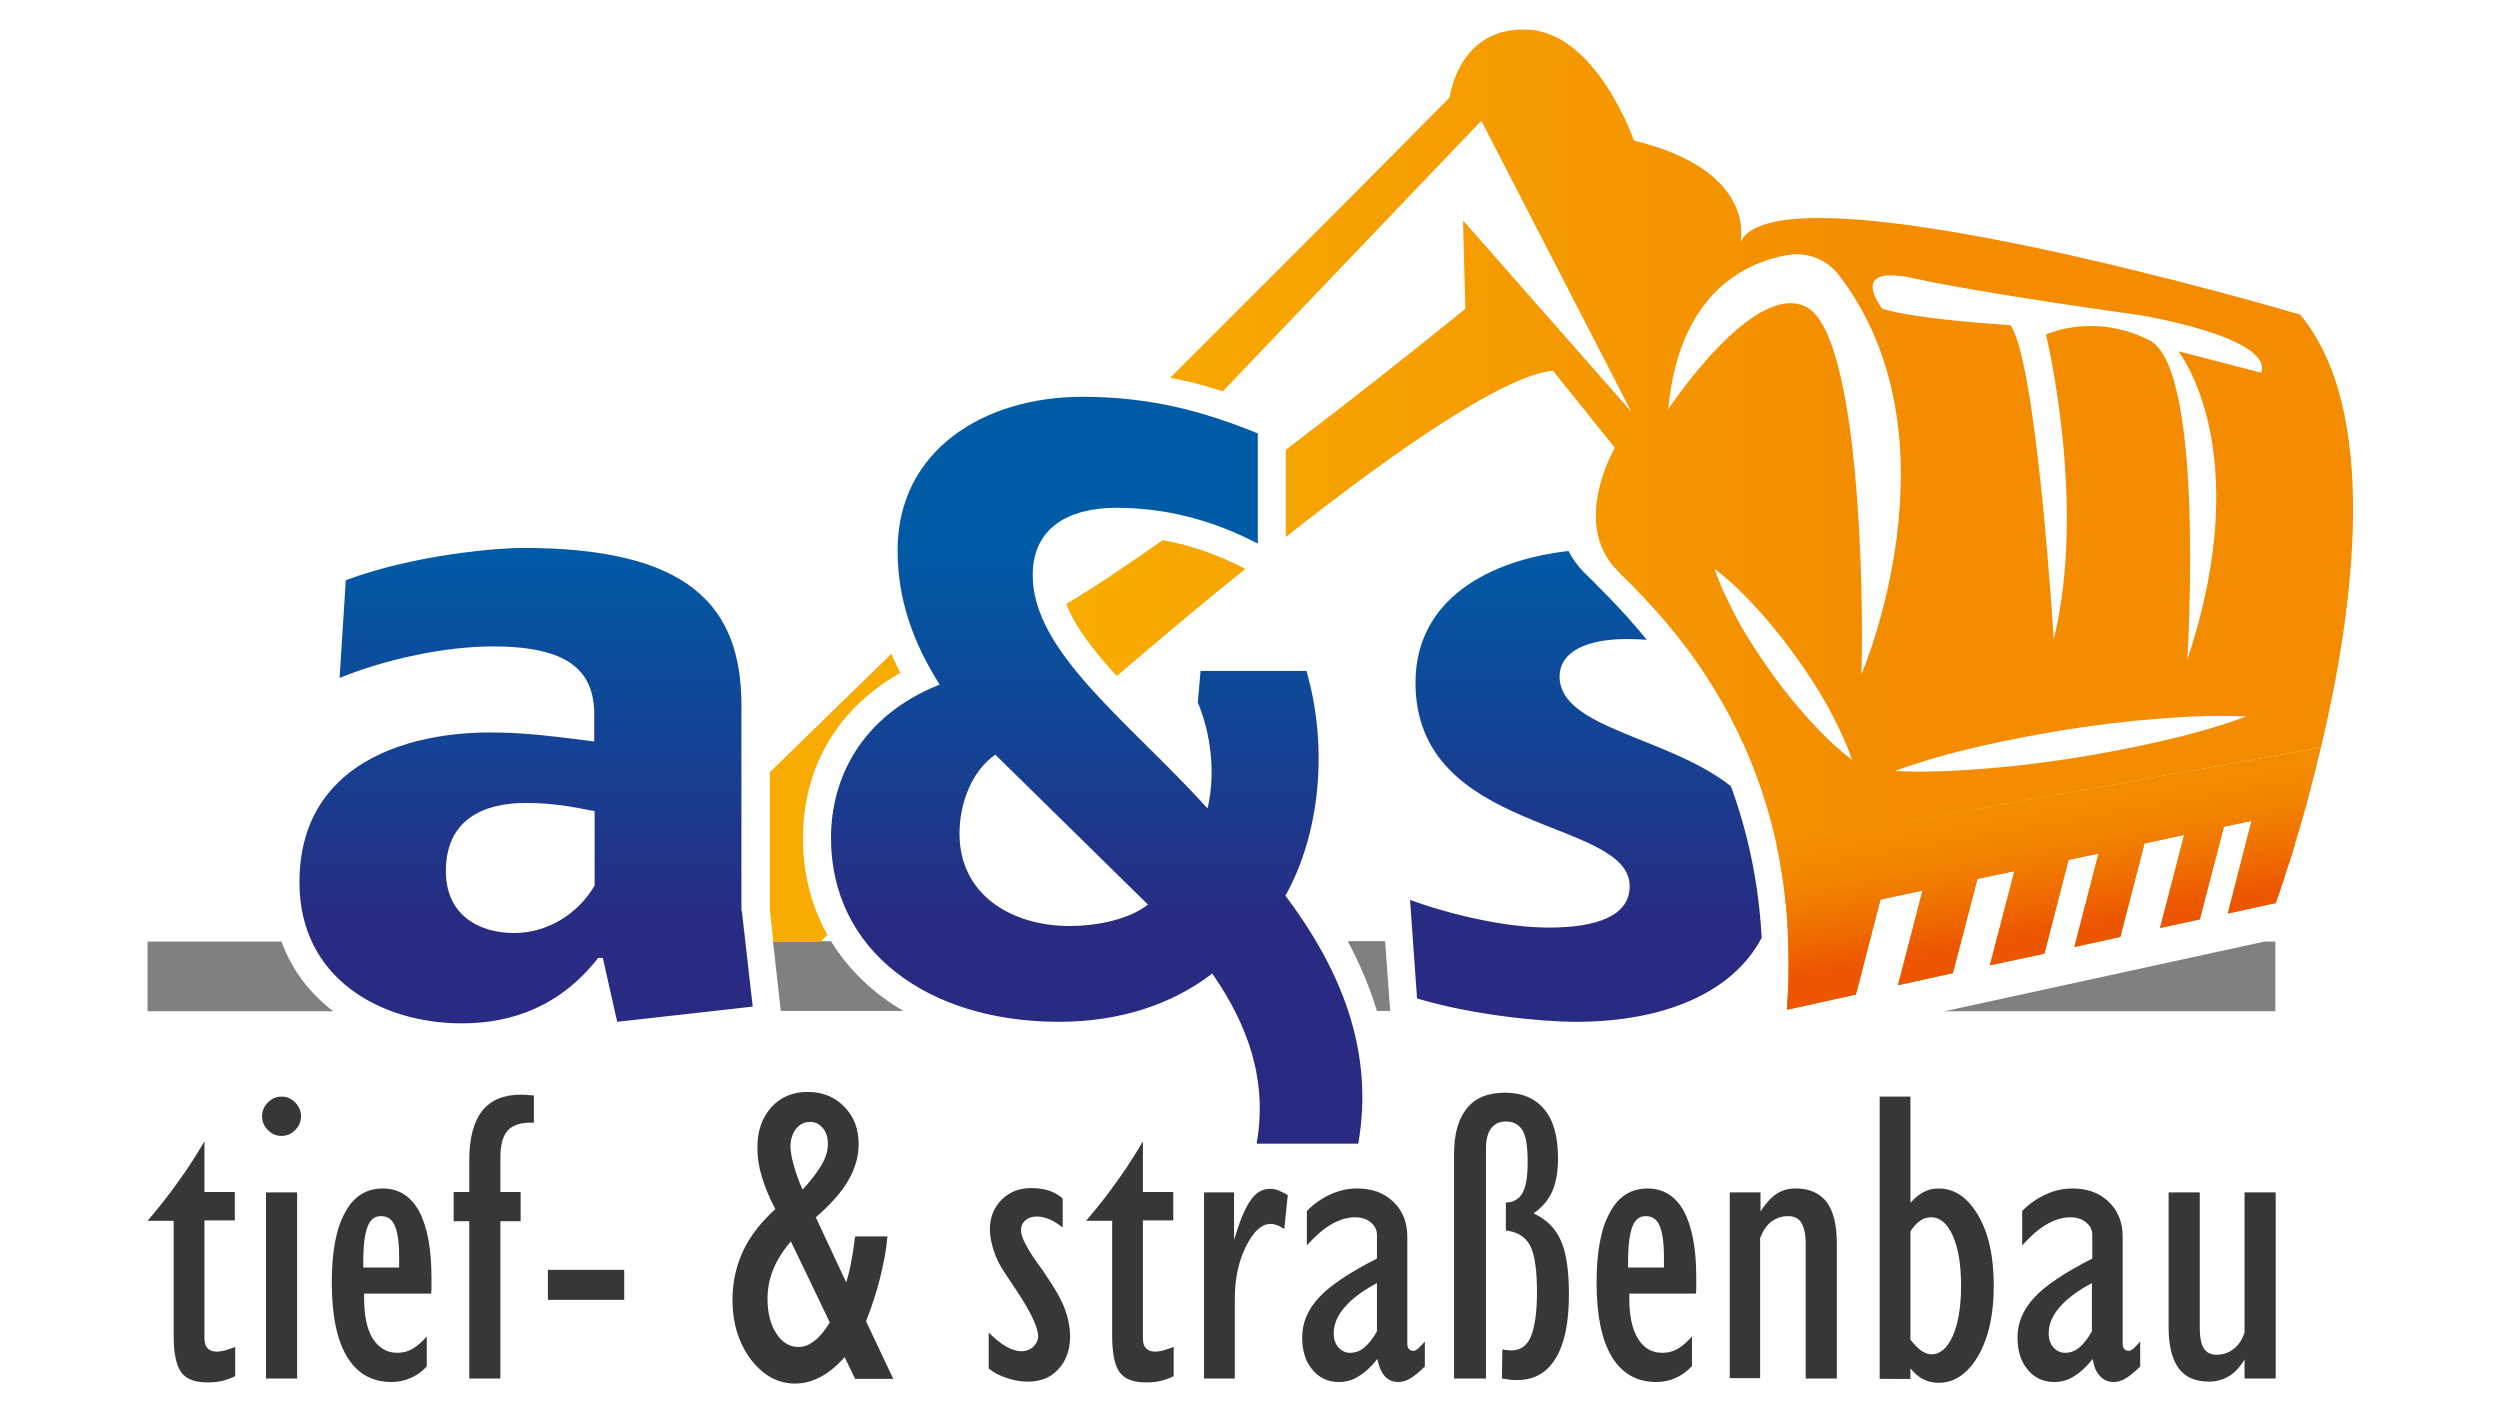 <?xml version="1.0" encoding="utf-8"?>
<!-- Generator: Adobe Illustrator 25.4.1, SVG Export Plug-In . SVG Version: 6.00 Build 0)  -->
<svg version="1.1" id="Ebene_1" xmlns="http://www.w3.org/2000/svg" xmlns:xlink="http://www.w3.org/1999/xlink" x="0px" y="0px"
	 viewBox="0 0 642 362.9" style="enable-background:new 0 0 642 362.9;" xml:space="preserve">
<style type="text/css">
	.st0{fill:none;}
	.st1{fill:#808080;}
	.st2{fill:url(#SVGID_1_);}
	.st3{fill:url(#SVGID_00000098919818768777941230000002418177634210987198_);}
	.st4{fill:url(#SVGID_00000082360019517707048600000017777836572034306466_);}
	.st5{fill:url(#SVGID_00000126311413602175932160000000615246460749560451_);}
	.st6{fill:url(#SVGID_00000007394364411352724550000013758742369638130055_);}
	.st7{fill:url(#SVGID_00000099656740985829283400000005353553286575567019_);}
	.st8{fill:url(#SVGID_00000124122404835382244740000010600794764208962954_);}
	.st9{fill:url(#SVGID_00000181788719257091935320000004961974335777153710_);}
	.st10{fill:url(#SVGID_00000136399696541694714990000000668368138533646265_);}
	.st11{fill:url(#SVGID_00000036225164264805577730000007925686817740293562_);}
	.st12{fill:url(#SVGID_00000003809599028825408830000011421594570673006474_);}
	.st13{fill:url(#SVGID_00000080173409879692346030000017372624823589159607_);}
	.st14{fill:url(#SVGID_00000060745566110219324430000005114875434449706154_);}
	.st15{fill:url(#SVGID_00000016044174641931599440000000645156493904327613_);}
	.st16{fill:url(#SVGID_00000036951690763207143590000005953644696938748585_);}
	.st17{fill:url(#SVGID_00000103958393216501035220000006176435789287251592_);}
	.st18{fill:url(#SVGID_00000047751870126082292220000003014427637881050262_);}
	.st19{fill:url(#SVGID_00000039115389954793103480000009634647801792411065_);}
	.st20{fill:url(#SVGID_00000125601259932849025380000003706169620853771961_);}
	.st21{fill:url(#SVGID_00000061463137441105312060000009771873759368080259_);}
	.st22{fill:url(#SVGID_00000114063915862780983060000010155660955820521888_);}
	.st23{fill:url(#SVGID_00000130612875024741008500000014835018649897044644_);}
	.st24{fill:url(#SVGID_00000140001432287712965850000010691704379078477214_);}
	.st25{fill:url(#SVGID_00000003077542557244202790000007366740733828042386_);}
	.st26{fill:url(#SVGID_00000066473852863145184670000018055471560952506762_);}
	.st27{fill:url(#SVGID_00000176020494470559048520000017742683927970410903_);}
	.st28{fill:url(#SVGID_00000180333261543155859610000016544711920797471371_);}
	.st29{fill:url(#SVGID_00000162324684840777336990000017060974126189860540_);}
	.st30{fill:url(#SVGID_00000142175120029642794430000009855297712554314671_);}
	.st31{fill:url(#SVGID_00000000211770381283279730000001099015830158688400_);}
	.st32{fill:url(#SVGID_00000086651645678785499260000008827885582348595864_);}
	.st33{fill:url(#SVGID_00000149376866850793568270000010024289651612723596_);}
	.st34{fill:url(#SVGID_00000072976705281045074270000005383233561562196927_);}
	.st35{fill:url(#SVGID_00000114772825104722368480000014242947453777897919_);}
	.st36{fill:url(#SVGID_00000013878643070396217620000013282950175710153399_);}
	.st37{fill:url(#SVGID_00000018195708579603145600000001156082143678472382_);}
	.st38{fill:url(#SVGID_00000019640633284611396700000001521706838099332267_);}
	.st39{fill:#373836;}
</style>
<g>
	<path class="st0" d="M246.5,214.1c0,15.7,13.4,23.7,28.3,23.7c6.7,0,15-1.6,20-5.5l-39.2-38.5C249.7,198,246.5,206.3,246.5,214.1z"
		/>
	<path class="st0" d="M114.5,223.8c0,11.3,8.5,15.9,17.5,15.9c8.5,0,16.4-4.8,20.7-12.2v-19.1c-6.9-1.4-11.7-2.1-17.7-2.1
		C123.7,206.3,114.5,210.9,114.5,223.8z"/>
	<path class="st1" d="M85.6,259.7H37.9v-17.9h34.4C75,249.3,79.7,255.2,85.6,259.7z M499.3,259.7h85v-17.9h-2.8L499.3,259.7z
		 M346.1,241.7c3.2,6,5.7,12,7.5,17.9h3.4l-1.3-17.9H346.1z M213.4,241.7h-2.8h-12.1l2,17.9h31.5C224.2,255.1,217.9,249,213.4,241.7
		z"/>
	<linearGradient id="SVGID_1_" gradientUnits="userSpaceOnUse" x1="264.687" y1="293.712" x2="264.687" y2="101.928">
		<stop  offset="0.29" style="stop-color:#282B81"/>
		<stop  offset="0.8" style="stop-color:#005BA7"/>
	</linearGradient>
	<path class="st2" d="M444.5,201.9c4.1,11.2,7.1,24.1,7.9,38.9c-7.3,14-24.9,21.6-47.7,21.6c-9,0-26.9-1.8-40.8-6l-1.8-25.3
		c10.8,3.9,24.6,7.1,35.7,7.1c12.2,0,20.7-3,20.7-10.6c0-17.7-55-13.1-55-52.3c0-21.4,18.9-31.5,39.3-33.8c0.9,1.8,2.1,3.5,3.7,5.2
		c3.7,3.7,9.8,9.5,16.4,17.6c-1.7-0.1-3.4-0.2-5.1-0.2c-9.9,0-17.3,3-17.3,9.7C400.6,187.1,428.3,189.1,444.5,201.9z M190.5,233.9
		l2.8,24.6l-34.8,3.9l-3.7-16.4h-1.2c-9.7,12.4-22.1,16.8-35,16.8c-20.5,0-41.7-11.3-41.7-36.2c0-30.9,28.3-38.5,48.8-38.5
		c7.4,0,12.9,0.5,26.9,2.3v-6.9c0-11.3-6.7-17.5-26-17.5c-12.2,0-27.4,3.2-39.4,8.1l1.6-25.1c18-6.7,39.4-8.3,45.4-8.3
		c42.6,0,56.2,14.7,56.2,40.5V233.9z M152.7,208.3c-6.9-1.4-11.7-2.1-17.7-2.1c-11.3,0-20.5,4.6-20.5,17.5
		c0,11.3,8.5,15.9,17.5,15.9c8.5,0,16.4-4.8,20.7-12.2V208.3z M330.1,230c14.1,18.8,22.9,39.7,18.7,63.7h-26.1
		c2.9-16.4-2.3-30.6-11.4-43.7c-10.1,7.8-23.5,12.4-39.4,12.4c-33.6,0-58.5-18.2-58.5-47.2c0-15.2,7.6-31.3,27.9-39.4
		c-6.7-10.6-10.8-21.6-10.8-34.5c0-25.6,22.1-39.4,47.4-39.4c17.5,0,31.1,3.7,45.1,9.4v28.3c-10.1-5.3-22.3-9.2-36.2-9.2
		c-12.4,0-21.6,5.1-21.6,17.3c0,19.8,24.6,37.5,44.9,59.9c2.1-8.8,0.9-19.1-2.5-27.2l0.7-8.1h27.2
		C341.1,191.7,339.1,213.9,330.1,230z M294.8,232.3l-39.2-38.5c-6,4.1-9.2,12.4-9.2,20.3c0,15.7,13.4,23.7,28.3,23.7
		C281.5,237.8,289.8,236.2,294.8,232.3z"/>
	
		<linearGradient id="SVGID_00000029021945324045334490000008524641620223685050_" gradientUnits="userSpaceOnUse" x1="459.569" y1="259.476" x2="451.497" y2="217.951">
		<stop  offset="0.2" style="stop-color:#EC5600"/>
		<stop  offset="0.411" style="stop-color:#EF6B00"/>
		<stop  offset="0.714" style="stop-color:#F28300"/>
		<stop  offset="0.9" style="stop-color:#F38C00"/>
	</linearGradient>
	<path style="fill:url(#SVGID_00000029021945324045334490000008524641620223685050_);" d="M458.9,259.6c0.1-1.9,0.2-3.8,0.3-5.7
		C459.1,255.8,459,257.7,458.9,259.6z"/>
	
		<linearGradient id="SVGID_00000088813439367752337300000009579825375600618943_" gradientUnits="userSpaceOnUse" x1="462.823" y1="258.843" x2="454.751" y2="217.318">
		<stop  offset="0.2" style="stop-color:#EC5600"/>
		<stop  offset="0.411" style="stop-color:#EF6B00"/>
		<stop  offset="0.714" style="stop-color:#F28300"/>
		<stop  offset="0.9" style="stop-color:#F38C00"/>
	</linearGradient>
	<path style="fill:url(#SVGID_00000088813439367752337300000009579825375600618943_);" d="M459.2,242.2c-0.1-1.6-0.1-3.3-0.2-4.8
		C459.1,238.9,459.2,240.6,459.2,242.2z"/>
	
		<linearGradient id="SVGID_00000114796594771806106690000003399541403112346271_" gradientUnits="userSpaceOnUse" x1="593.273" y1="233.486" x2="585.202" y2="191.961">
		<stop  offset="0.2" style="stop-color:#EC5600"/>
		<stop  offset="0.411" style="stop-color:#EF6B00"/>
		<stop  offset="0.714" style="stop-color:#F28300"/>
		<stop  offset="0.9" style="stop-color:#F38C00"/>
	</linearGradient>
	<path style="fill:url(#SVGID_00000114796594771806106690000003399541403112346271_);" d="M589.9,214.6c-0.1,0.5-0.3,0.9-0.4,1.4
		C589.7,215.5,589.8,215.1,589.9,214.6z"/>
	
		<linearGradient id="SVGID_00000135658813307001628990000010671221650754342810_" gradientUnits="userSpaceOnUse" x1="464.175" y1="258.58" x2="456.104" y2="217.055">
		<stop  offset="0.2" style="stop-color:#EC5600"/>
		<stop  offset="0.411" style="stop-color:#EF6B00"/>
		<stop  offset="0.714" style="stop-color:#F28300"/>
		<stop  offset="0.9" style="stop-color:#F38C00"/>
	</linearGradient>
	<path style="fill:url(#SVGID_00000135658813307001628990000010671221650754342810_);" d="M457.8,226.4c-0.2-1.4-0.4-2.9-0.7-4.3
		C457.4,223.5,457.6,224.9,457.8,226.4z"/>
	
		<linearGradient id="SVGID_00000150066515246429369320000007651716010151771037_" gradientUnits="userSpaceOnUse" x1="584.862" y1="235.121" x2="576.79" y2="193.596">
		<stop  offset="0.2" style="stop-color:#EC5600"/>
		<stop  offset="0.411" style="stop-color:#EF6B00"/>
		<stop  offset="0.714" style="stop-color:#F28300"/>
		<stop  offset="0.9" style="stop-color:#F38C00"/>
	</linearGradient>
	<path style="fill:url(#SVGID_00000150066515246429369320000007651716010151771037_);" d="M584.3,232.2
		C584.3,232.2,584.3,232.2,584.3,232.2C584.3,232.2,584.3,232.2,584.3,232.2z"/>
	
		<linearGradient id="SVGID_00000168826089235974059570000012594099176475362976_" gradientUnits="userSpaceOnUse" x1="464.254" y1="258.565" x2="456.183" y2="217.04">
		<stop  offset="0.2" style="stop-color:#EC5600"/>
		<stop  offset="0.411" style="stop-color:#EF6B00"/>
		<stop  offset="0.714" style="stop-color:#F28300"/>
		<stop  offset="0.9" style="stop-color:#F38C00"/>
	</linearGradient>
	<path style="fill:url(#SVGID_00000168826089235974059570000012594099176475362976_);" d="M457,221.5c-0.3-1.4-0.5-2.8-0.8-4.1
		C456.5,218.7,456.8,220.1,457,221.5z"/>
	
		<linearGradient id="SVGID_00000030476468407517056920000011840242091024926110_" gradientUnits="userSpaceOnUse" x1="589.777" y1="234.166" x2="581.705" y2="192.641">
		<stop  offset="0.2" style="stop-color:#EC5600"/>
		<stop  offset="0.411" style="stop-color:#EF6B00"/>
		<stop  offset="0.714" style="stop-color:#F28300"/>
		<stop  offset="0.9" style="stop-color:#F38C00"/>
	</linearGradient>
	<path style="fill:url(#SVGID_00000030476468407517056920000011840242091024926110_);" d="M587.7,221.9c-0.1,0.4-0.3,0.8-0.4,1.2
		C587.5,222.8,587.6,222.4,587.7,221.9z"/>
	
		<linearGradient id="SVGID_00000108297928141626928090000018107201005257990311_" gradientUnits="userSpaceOnUse" x1="463.473" y1="258.717" x2="455.401" y2="217.192">
		<stop  offset="0.2" style="stop-color:#EC5600"/>
		<stop  offset="0.411" style="stop-color:#EF6B00"/>
		<stop  offset="0.714" style="stop-color:#F28300"/>
		<stop  offset="0.9" style="stop-color:#F38C00"/>
	</linearGradient>
	<path style="fill:url(#SVGID_00000108297928141626928090000018107201005257990311_);" d="M459,236.8c-0.1-1.6-0.2-3.1-0.4-4.6
		C458.7,233.6,458.8,235.2,459,236.8z"/>
	
		<linearGradient id="SVGID_00000048494174734458307260000016051716897760559009_" gradientUnits="userSpaceOnUse" x1="592.324" y1="233.671" x2="584.253" y2="192.146">
		<stop  offset="0.2" style="stop-color:#EC5600"/>
		<stop  offset="0.411" style="stop-color:#EF6B00"/>
		<stop  offset="0.714" style="stop-color:#F28300"/>
		<stop  offset="0.9" style="stop-color:#F38C00"/>
	</linearGradient>
	<path style="fill:url(#SVGID_00000048494174734458307260000016051716897760559009_);" d="M589.4,216.4c-0.2,0.6-0.4,1.2-0.5,1.7
		C589.1,217.6,589.2,217,589.4,216.4z"/>
	
		<linearGradient id="SVGID_00000092458800998260285000000009335174387266843576_" gradientUnits="userSpaceOnUse" x1="590.578" y1="234.01" x2="582.506" y2="192.485">
		<stop  offset="0.2" style="stop-color:#EC5600"/>
		<stop  offset="0.411" style="stop-color:#EF6B00"/>
		<stop  offset="0.714" style="stop-color:#F28300"/>
		<stop  offset="0.9" style="stop-color:#F38C00"/>
	</linearGradient>
	<path style="fill:url(#SVGID_00000092458800998260285000000009335174387266843576_);" d="M588.2,220.4c-0.1,0.4-0.2,0.7-0.3,1.1
		C588,221.1,588.1,220.7,588.2,220.4z"/>
	
		<linearGradient id="SVGID_00000067202198680575826890000002029770550414724226_" gradientUnits="userSpaceOnUse" x1="463.92" y1="258.63" x2="455.848" y2="217.105">
		<stop  offset="0.2" style="stop-color:#EC5600"/>
		<stop  offset="0.411" style="stop-color:#EF6B00"/>
		<stop  offset="0.714" style="stop-color:#F28300"/>
		<stop  offset="0.9" style="stop-color:#F38C00"/>
	</linearGradient>
	<path style="fill:url(#SVGID_00000067202198680575826890000002029770550414724226_);" d="M458.5,231.5c-0.2-1.5-0.3-3-0.5-4.4
		C458.1,228.5,458.3,230,458.5,231.5z"/>
	
		<linearGradient id="SVGID_00000125582263876619406030000014876981946624256442_" gradientUnits="userSpaceOnUse" x1="589.031" y1="234.311" x2="580.96" y2="192.786">
		<stop  offset="0.2" style="stop-color:#EC5600"/>
		<stop  offset="0.411" style="stop-color:#EF6B00"/>
		<stop  offset="0.714" style="stop-color:#F28300"/>
		<stop  offset="0.9" style="stop-color:#F38C00"/>
	</linearGradient>
	<path style="fill:url(#SVGID_00000125582263876619406030000014876981946624256442_);" d="M587.3,223.4c-0.1,0.5-0.3,0.9-0.4,1.3
		C587,224.3,587.1,223.8,587.3,223.4z"/>
	
		<linearGradient id="SVGID_00000173145003963792259520000006115668928792515489_" gradientUnits="userSpaceOnUse" x1="460.879" y1="259.221" x2="452.808" y2="217.696">
		<stop  offset="0.2" style="stop-color:#EC5600"/>
		<stop  offset="0.411" style="stop-color:#EF6B00"/>
		<stop  offset="0.714" style="stop-color:#F28300"/>
		<stop  offset="0.9" style="stop-color:#F38C00"/>
	</linearGradient>
	<path style="fill:url(#SVGID_00000173145003963792259520000006115668928792515489_);" d="M459.2,253.6c0.1-1.8,0.1-3.6,0.1-5.4
		C459.3,250,459.3,251.8,459.2,253.6z"/>
	
		<linearGradient id="SVGID_00000173882624410536686700000001974344730406363322_" gradientUnits="userSpaceOnUse" x1="461.961" y1="259.011" x2="453.89" y2="217.486">
		<stop  offset="0.2" style="stop-color:#EC5600"/>
		<stop  offset="0.411" style="stop-color:#EF6B00"/>
		<stop  offset="0.714" style="stop-color:#F28300"/>
		<stop  offset="0.9" style="stop-color:#F38C00"/>
	</linearGradient>
	<path style="fill:url(#SVGID_00000173882624410536686700000001974344730406363322_);" d="M459.3,242.7c0.1,1.7,0.1,3.4,0.1,5.1
		C459.3,246.1,459.3,244.4,459.3,242.7z"/>
	
		<linearGradient id="SVGID_00000074422733254563770660000000180787335160271275_" gradientUnits="userSpaceOnUse" x1="584.948" y1="235.105" x2="576.876" y2="193.579">
		<stop  offset="0.2" style="stop-color:#EC5600"/>
		<stop  offset="0.411" style="stop-color:#EF6B00"/>
		<stop  offset="0.714" style="stop-color:#F28300"/>
		<stop  offset="0.9" style="stop-color:#F38C00"/>
	</linearGradient>
	<path style="fill:url(#SVGID_00000074422733254563770660000000180787335160271275_);" d="M584.4,232c0,0.1,0,0.1-0.1,0.2
		C584.3,232.1,584.4,232,584.4,232z"/>
	
		<linearGradient id="SVGID_00000049191854319730847470000016984879321649369250_" gradientUnits="userSpaceOnUse" x1="599.535" y1="232.269" x2="591.463" y2="190.744">
		<stop  offset="0.2" style="stop-color:#EC5600"/>
		<stop  offset="0.411" style="stop-color:#EF6B00"/>
		<stop  offset="0.714" style="stop-color:#F28300"/>
		<stop  offset="0.9" style="stop-color:#F38C00"/>
	</linearGradient>
	<path style="fill:url(#SVGID_00000049191854319730847470000016984879321649369250_);" d="M593.9,200.4c-0.2,0.8-0.4,1.5-0.6,2.3
		C593.5,202,593.7,201.2,593.9,200.4z"/>
	
		<linearGradient id="SVGID_00000120526081933015080090000001003002514628315523_" gradientUnits="userSpaceOnUse" x1="586.074" y1="234.886" x2="578.003" y2="193.36">
		<stop  offset="0.2" style="stop-color:#EC5600"/>
		<stop  offset="0.411" style="stop-color:#EF6B00"/>
		<stop  offset="0.714" style="stop-color:#F28300"/>
		<stop  offset="0.9" style="stop-color:#F38C00"/>
	</linearGradient>
	<path style="fill:url(#SVGID_00000120526081933015080090000001003002514628315523_);" d="M585.2,229.6c-0.1,0.2-0.1,0.4-0.2,0.6
		C585.1,230,585.1,229.8,585.2,229.6z"/>
	
		<linearGradient id="SVGID_00000090271853871563483760000013028099730827474066_" gradientUnits="userSpaceOnUse" x1="587.663" y1="234.577" x2="579.592" y2="193.052">
		<stop  offset="0.2" style="stop-color:#EC5600"/>
		<stop  offset="0.411" style="stop-color:#EF6B00"/>
		<stop  offset="0.714" style="stop-color:#F28300"/>
		<stop  offset="0.9" style="stop-color:#F38C00"/>
	</linearGradient>
	<path style="fill:url(#SVGID_00000090271853871563483760000013028099730827474066_);" d="M586.3,226.4c-0.1,0.3-0.2,0.5-0.3,0.8
		C586.1,226.9,586.2,226.7,586.3,226.4z"/>
	
		<linearGradient id="SVGID_00000075844742280708179600000000182414540889754782_" gradientUnits="userSpaceOnUse" x1="585.669" y1="234.964" x2="577.597" y2="193.439">
		<stop  offset="0.2" style="stop-color:#EC5600"/>
		<stop  offset="0.411" style="stop-color:#EF6B00"/>
		<stop  offset="0.714" style="stop-color:#F28300"/>
		<stop  offset="0.9" style="stop-color:#F38C00"/>
	</linearGradient>
	<path style="fill:url(#SVGID_00000075844742280708179600000000182414540889754782_);" d="M584.9,230.4c-0.1,0.2-0.1,0.4-0.2,0.6
		C584.8,230.8,584.9,230.6,584.9,230.4z"/>
	
		<linearGradient id="SVGID_00000048466799505801179780000007328568625223061409_" gradientUnits="userSpaceOnUse" x1="598.381" y1="232.493" x2="590.31" y2="190.968">
		<stop  offset="0.2" style="stop-color:#EC5600"/>
		<stop  offset="0.411" style="stop-color:#EF6B00"/>
		<stop  offset="0.714" style="stop-color:#F28300"/>
		<stop  offset="0.9" style="stop-color:#F38C00"/>
	</linearGradient>
	<path style="fill:url(#SVGID_00000048466799505801179780000007328568625223061409_);" d="M593.1,203.4c-0.1,0.5-0.3,1.1-0.4,1.6
		C592.8,204.5,592.9,203.9,593.1,203.4z"/>
	
		<linearGradient id="SVGID_00000059307623879586492100000005628474446631063187_" gradientUnits="userSpaceOnUse" x1="586.522" y1="234.798" x2="578.45" y2="193.273">
		<stop  offset="0.2" style="stop-color:#EC5600"/>
		<stop  offset="0.411" style="stop-color:#EF6B00"/>
		<stop  offset="0.714" style="stop-color:#F28300"/>
		<stop  offset="0.9" style="stop-color:#F38C00"/>
	</linearGradient>
	<path style="fill:url(#SVGID_00000059307623879586492100000005628474446631063187_);" d="M585.5,228.7c-0.1,0.2-0.2,0.5-0.2,0.7
		C585.4,229.2,585.4,228.9,585.5,228.7z"/>
	
		<linearGradient id="SVGID_00000062184419783170132020000004920644020359463828_" gradientUnits="userSpaceOnUse" x1="587.058" y1="234.694" x2="578.986" y2="193.169">
		<stop  offset="0.2" style="stop-color:#EC5600"/>
		<stop  offset="0.411" style="stop-color:#EF6B00"/>
		<stop  offset="0.714" style="stop-color:#F28300"/>
		<stop  offset="0.9" style="stop-color:#F38C00"/>
	</linearGradient>
	<path style="fill:url(#SVGID_00000062184419783170132020000004920644020359463828_);" d="M585.9,227.5c-0.1,0.3-0.2,0.7-0.3,1
		C585.7,228.2,585.8,227.8,585.9,227.5z"/>
	
		<linearGradient id="SVGID_00000054223648714857464470000015973324909831575196_" gradientUnits="userSpaceOnUse" x1="596.23" y1="232.911" x2="588.158" y2="191.386">
		<stop  offset="0.2" style="stop-color:#EC5600"/>
		<stop  offset="0.411" style="stop-color:#EF6B00"/>
		<stop  offset="0.714" style="stop-color:#F28300"/>
		<stop  offset="0.9" style="stop-color:#F38C00"/>
	</linearGradient>
	<path style="fill:url(#SVGID_00000054223648714857464470000015973324909831575196_);" d="M591.9,207.9c-0.2,0.7-0.4,1.4-0.6,2.1
		C591.5,209.3,591.7,208.6,591.9,207.9z"/>
	
		<linearGradient id="SVGID_00000141422177837160539450000005415727059390662285_" gradientUnits="userSpaceOnUse" x1="600.627" y1="232.057" x2="592.555" y2="190.532">
		<stop  offset="0.2" style="stop-color:#EC5600"/>
		<stop  offset="0.411" style="stop-color:#EF6B00"/>
		<stop  offset="0.714" style="stop-color:#F28300"/>
		<stop  offset="0.9" style="stop-color:#F38C00"/>
	</linearGradient>
	<path style="fill:url(#SVGID_00000141422177837160539450000005415727059390662285_);" d="M594.5,198.1c-0.2,0.7-0.3,1.3-0.5,2
		C594.1,199.4,594.3,198.7,594.5,198.1z"/>
	
		<linearGradient id="SVGID_00000158717108175220527330000010590703108319327890_" gradientUnits="userSpaceOnUse" x1="597.34" y1="232.696" x2="589.269" y2="191.171">
		<stop  offset="0.2" style="stop-color:#EC5600"/>
		<stop  offset="0.411" style="stop-color:#EF6B00"/>
		<stop  offset="0.714" style="stop-color:#F28300"/>
		<stop  offset="0.9" style="stop-color:#F38C00"/>
	</linearGradient>
	<path style="fill:url(#SVGID_00000158717108175220527330000010590703108319327890_);" d="M592.5,205.8c-0.1,0.5-0.3,1-0.4,1.5
		C592.2,206.8,592.3,206.3,592.5,205.8z"/>
	
		<linearGradient id="SVGID_00000129164593065508524330000000882582545928775055_" gradientUnits="userSpaceOnUse" x1="591.41" y1="233.848" x2="583.339" y2="192.323">
		<stop  offset="0.2" style="stop-color:#EC5600"/>
		<stop  offset="0.411" style="stop-color:#EF6B00"/>
		<stop  offset="0.714" style="stop-color:#F28300"/>
		<stop  offset="0.9" style="stop-color:#F38C00"/>
	</linearGradient>
	<path style="fill:url(#SVGID_00000129164593065508524330000000882582545928775055_);" d="M588.8,218.6c-0.1,0.4-0.3,0.8-0.4,1.3
		C588.5,219.4,588.6,219,588.8,218.6z"/>
	
		<linearGradient id="SVGID_00000029757124933967260290000014990192960380224654_" gradientUnits="userSpaceOnUse" x1="585.107" y1="235.073" x2="577.035" y2="193.548">
		<stop  offset="0.2" style="stop-color:#EC5600"/>
		<stop  offset="0.411" style="stop-color:#EF6B00"/>
		<stop  offset="0.714" style="stop-color:#F28300"/>
		<stop  offset="0.9" style="stop-color:#F38C00"/>
	</linearGradient>
	<path style="fill:url(#SVGID_00000029757124933967260290000014990192960380224654_);" d="M584.5,231.6c0,0.1-0.1,0.2-0.1,0.3
		C584.4,231.8,584.5,231.7,584.5,231.6z"/>
	
		<linearGradient id="SVGID_00000001631616217015352450000004357063525337008536_" gradientUnits="userSpaceOnUse" x1="602.869" y1="231.621" x2="594.798" y2="190.096">
		<stop  offset="0.2" style="stop-color:#EC5600"/>
		<stop  offset="0.411" style="stop-color:#EF6B00"/>
		<stop  offset="0.714" style="stop-color:#F28300"/>
		<stop  offset="0.9" style="stop-color:#F38C00"/>
	</linearGradient>
	<path style="fill:url(#SVGID_00000001631616217015352450000004357063525337008536_);" d="M595.8,192.8c-0.2,0.6-0.3,1.3-0.5,1.9
		C595.4,194.1,595.6,193.5,595.8,192.8z"/>
	
		<linearGradient id="SVGID_00000158008317210066083800000010701246906682479282_" gradientUnits="userSpaceOnUse" x1="603.541" y1="231.49" x2="595.47" y2="189.965">
		<stop  offset="0.2" style="stop-color:#EC5600"/>
		<stop  offset="0.411" style="stop-color:#EF6B00"/>
		<stop  offset="0.714" style="stop-color:#F28300"/>
		<stop  offset="0.9" style="stop-color:#F38C00"/>
	</linearGradient>
	<path style="fill:url(#SVGID_00000158008317210066083800000010701246906682479282_);" d="M595.9,192.1L595.9,192.1c0,0,0,0.1,0,0.1
		C595.9,192.2,595.9,192.2,595.9,192.1z"/>
	
		<linearGradient id="SVGID_00000100344378070064020440000011611139341016165544_" gradientUnits="userSpaceOnUse" x1="594.218" y1="233.303" x2="586.147" y2="191.777">
		<stop  offset="0.2" style="stop-color:#EC5600"/>
		<stop  offset="0.411" style="stop-color:#EF6B00"/>
		<stop  offset="0.714" style="stop-color:#F28300"/>
		<stop  offset="0.9" style="stop-color:#F38C00"/>
	</linearGradient>
	<path style="fill:url(#SVGID_00000100344378070064020440000011611139341016165544_);" d="M590.5,212.6c-0.1,0.5-0.3,0.9-0.4,1.4
		C590.3,213.5,590.4,213.1,590.5,212.6z"/>
	
		<linearGradient id="SVGID_00000097502219638444997530000005415870733431114932_" gradientUnits="userSpaceOnUse" x1="585.369" y1="235.023" x2="577.298" y2="193.498">
		<stop  offset="0.2" style="stop-color:#EC5600"/>
		<stop  offset="0.411" style="stop-color:#EF6B00"/>
		<stop  offset="0.714" style="stop-color:#F28300"/>
		<stop  offset="0.9" style="stop-color:#F38C00"/>
	</linearGradient>
	<path style="fill:url(#SVGID_00000097502219638444997530000005415870733431114932_);" d="M584.7,231c-0.1,0.2-0.1,0.4-0.2,0.5
		C584.6,231.4,584.7,231.2,584.7,231z"/>
	
		<linearGradient id="SVGID_00000012469842611957514590000001093081011526503847_" gradientUnits="userSpaceOnUse" x1="588.297" y1="234.453" x2="580.226" y2="192.928">
		<stop  offset="0.2" style="stop-color:#EC5600"/>
		<stop  offset="0.411" style="stop-color:#EF6B00"/>
		<stop  offset="0.714" style="stop-color:#F28300"/>
		<stop  offset="0.9" style="stop-color:#F38C00"/>
	</linearGradient>
	<path style="fill:url(#SVGID_00000012469842611957514590000001093081011526503847_);" d="M586.7,225.1c-0.1,0.3-0.2,0.6-0.3,0.9
		C586.5,225.7,586.6,225.4,586.7,225.1z"/>
	
		<linearGradient id="SVGID_00000142155476172394455970000018405785955754741388_" gradientUnits="userSpaceOnUse" x1="595.232" y1="233.106" x2="587.16" y2="191.58">
		<stop  offset="0.2" style="stop-color:#EC5600"/>
		<stop  offset="0.411" style="stop-color:#EF6B00"/>
		<stop  offset="0.714" style="stop-color:#F28300"/>
		<stop  offset="0.9" style="stop-color:#F38C00"/>
	</linearGradient>
	<path style="fill:url(#SVGID_00000142155476172394455970000018405785955754741388_);" d="M591.2,210.2c-0.2,0.6-0.3,1.2-0.5,1.8
		C590.9,211.4,591,210.8,591.2,210.2z"/>
	
		<linearGradient id="SVGID_00000008839314419480536230000012191776524471017901_" gradientUnits="userSpaceOnUse" x1="601.757" y1="231.837" x2="593.685" y2="190.312">
		<stop  offset="0.2" style="stop-color:#EC5600"/>
		<stop  offset="0.411" style="stop-color:#EF6B00"/>
		<stop  offset="0.714" style="stop-color:#F28300"/>
		<stop  offset="0.9" style="stop-color:#F38C00"/>
	</linearGradient>
	<path style="fill:url(#SVGID_00000008839314419480536230000012191776524471017901_);" d="M595.1,195.6c-0.1,0.6-0.3,1.1-0.4,1.7
		C594.8,196.7,594.9,196.2,595.1,195.6z"/>
	
		<linearGradient id="SVGID_00000049180191821265336490000004607049494131333538_" gradientUnits="userSpaceOnUse" x1="197.663" y1="133.614" x2="604.174" y2="133.614">
		<stop  offset="0.2" style="stop-color:#F8AB00"/>
		<stop  offset="0.71" style="stop-color:#F38C00"/>
	</linearGradient>
	<path style="fill:url(#SVGID_00000049180191821265336490000004607049494131333538_);" d="M594.7,197.3c-0.1,0.3-0.1,0.5-0.2,0.8
		C594.5,197.8,594.6,197.5,594.7,197.3z M459.2,242.2c0,0.2,0,0.4,0,0.5C459.2,242.6,459.2,242.4,459.2,242.2z M584.5,231.5
		c0,0,0,0.1,0,0.1C584.5,231.6,584.5,231.5,584.5,231.5z M584.4,231.9C584.4,231.9,584.4,231.9,584.4,231.9
		C584.4,231.9,584.4,231.9,584.4,231.9z M595.1,195.6c0.1-0.3,0.1-0.6,0.2-0.8C595.2,195.1,595.2,195.3,595.1,195.6z M458.6,232.1
		c0-0.2,0-0.4-0.1-0.6C458.5,231.7,458.5,231.9,458.6,232.1z M584.7,231C584.7,231,584.7,231,584.7,231
		C584.7,231,584.7,231,584.7,231z M593.3,202.7c-0.1,0.2-0.1,0.4-0.2,0.7C593.2,203.2,593.2,202.9,593.3,202.7z M594,200.1
		c0,0.1-0.1,0.2-0.1,0.4C593.9,200.3,593.9,200.2,594,200.1z M459,237.4c0-0.2,0-0.4,0-0.6C459,237,459,237.2,459,237.4z M457.9,227
		c0-0.2-0.1-0.4-0.1-0.7C457.9,226.6,457.9,226.8,457.9,227z M595.8,192.8c0-0.2,0.1-0.4,0.1-0.6
		C595.8,192.5,595.8,192.7,595.8,192.8z M456.2,217c0,0.1,0,0.2,0.1,0.3c-8.4-39.2-31.5-61.3-40.8-70.6
		c-12.3-12.2-0.8-31.7-0.8-31.7l-15.9-19.8c-12.3,1.2-38.7,19.1-68.6,42.7v-22.4c24.9-18.9,46.1-36.2,46.1-36.2l-0.6-22.7l43.2,49.1
		L380.4,31L314,100.5c-4.6-1.5-9.1-2.7-13.5-3.5c40.3-40.1,71.8-72,71.8-72s2.1-18.1,19.9-17.4s27.4,28.5,27.4,28.5
		c32.1,7.8,27.3,26.2,27.3,26.2c9.4-21.4,143.8,18.5,143.8,18.5c20.6,24.9,13.8,75.5,5.3,111.3L456.2,217z M576.8,184
		c-7.7-0.4-15.4,0-23,0.6c-7.6,0.6-15.1,1.5-22.7,2.7c-7.5,1.2-15,2.6-22.4,4.3c-7.4,1.7-14.8,3.7-22.1,6.4c7.7,0.4,15.4,0,23-0.6
		c7.6-0.6,15.1-1.5,22.7-2.7c7.5-1.2,15-2.6,22.4-4.3C562.2,188.7,569.5,186.7,576.8,184z M483.4,79.3c9.1,2.8,32.9,4.2,32.9,4.2
		c6.8,9.9,11.1,80.7,11.1,80.7c8.6-34.9-2-78.3-2-78.3s12.2-5.8,26.6,1.5c14.4,7.4,9.7,82,9.7,82c18-53.9-2.3-79.2-2.3-79.2
		l21.3,5.5c3-9.2-31.3-14.8-31.3-14.8s-40.2-5.5-57.8-9.4C474,67.6,483.4,79.3,483.4,79.3z M428.4,105.1c0,0,22.1-33.5,35.6-26.2
		c13.5,7.4,14.7,73.9,14,94.3c0,0,26.3-60.8-5.8-102.6c-3.1-4-8.2-6-13.2-5.1C448.3,67.4,431.2,75.1,428.4,105.1z M454.9,172.8
		c2.9,4.1,6.1,8,9.5,11.8c3.4,3.7,7,7.4,11.2,10.5c-1.7-5-4-9.5-6.4-14c-2.5-4.4-5.2-8.6-8.2-12.7c-2.9-4.1-6.1-8-9.5-11.8
		c-3.4-3.7-7-7.4-11.2-10.5c1.7,5,4,9.5,6.4,14C449.2,164.5,452,168.7,454.9,172.8z M459.3,248.2c0-0.1,0-0.3,0-0.4
		C459.3,248,459.3,248.1,459.3,248.2z M457,221.5c0,0.2,0.1,0.4,0.1,0.6C457.1,221.9,457.1,221.7,457,221.5z M532.7,243.5l8.1-1.8
		l3.7-0.8L532.7,243.5L532.7,243.5z M584.3,232.2C584.3,232.2,584.3,232.1,584.3,232.2C584.3,232.1,584.3,232.2,584.3,232.2z
		 M584.9,230.4c0-0.1,0.1-0.1,0.1-0.2C585,230.2,585,230.3,584.9,230.4z M590.1,214c-0.1,0.2-0.1,0.4-0.2,0.6
		C590,214.4,590.1,214.2,590.1,214z M587.3,223.4c0-0.1,0-0.2,0.1-0.2C587.3,223.2,587.3,223.3,587.3,223.4z M586.7,225.1
		c0-0.1,0.1-0.2,0.1-0.4C586.8,224.8,586.7,225,586.7,225.1z M589.4,216.4c0-0.1,0.1-0.3,0.1-0.4
		C589.5,216.1,589.4,216.3,589.4,216.4z M588.4,219.8c-0.1,0.2-0.1,0.4-0.2,0.5C588.3,220.2,588.3,220,588.4,219.8z M590.7,212
		c-0.1,0.2-0.1,0.4-0.2,0.6C590.6,212.4,590.6,212.2,590.7,212z M588.8,218.6c0-0.1,0.1-0.3,0.1-0.4
		C588.8,218.3,588.8,218.4,588.8,218.6z M587.9,221.5c-0.1,0.2-0.1,0.3-0.2,0.5C587.8,221.8,587.8,221.6,587.9,221.5z M586.4,226
		c0,0.1-0.1,0.3-0.1,0.4C586.3,226.2,586.4,226.1,586.4,226z M592,207.3c-0.1,0.2-0.1,0.4-0.2,0.7C591.9,207.7,592,207.5,592,207.3z
		 M585.9,227.5c0-0.1,0.1-0.2,0.1-0.3C586,227.3,585.9,227.4,585.9,227.5z M585.6,228.5c0,0.1,0,0.1-0.1,0.2
		C585.5,228.6,585.6,228.5,585.6,228.5z M592.5,205.8c0.1-0.3,0.1-0.5,0.2-0.8C592.6,205.2,592.5,205.5,592.5,205.8z M591.3,210
		c0,0.1-0.1,0.2-0.1,0.3C591.2,210.2,591.3,210.1,591.3,210z M585.2,229.6c0-0.1,0.1-0.2,0.1-0.2
		C585.3,229.5,585.2,229.5,585.2,229.6z M459.2,253.6c0,0.1,0,0.2,0,0.2C459.2,253.8,459.2,253.7,459.2,253.6z M212.5,240.1
		c-4.1-7.3-6.3-15.7-6.3-24.8c0-18.4,9-33.5,25-42.5c-0.8-1.6-1.6-3.2-2.3-4.9c-10.8,10.5-21.3,20.8-31.2,30.4v35.3l0.9,8.3h12.1
		C211.3,241.2,211.9,240.6,212.5,240.1z M273.8,155.1c2.3,5.9,7.1,12.1,13,18.5c11-9.4,22.1-18.8,33-27.5l-0.2-0.1
		c-6.9-3.6-13.9-6-21-7.3C289.6,145,281.1,150.8,273.8,155.1z M584.4,232C584.4,231.9,584.4,231.9,584.4,232
		c0.1-0.2,0.1-0.3,0.1-0.4c0,0,0-0.1,0-0.1c0.1-0.1,0.1-0.3,0.2-0.5c0,0,0,0,0,0c0.1-0.2,0.1-0.4,0.2-0.6c0-0.1,0.1-0.1,0.1-0.2
		c0.1-0.2,0.1-0.4,0.2-0.6c0-0.1,0.1-0.2,0.1-0.2c0.1-0.2,0.2-0.5,0.2-0.7c0-0.1,0-0.1,0.1-0.2c0.1-0.3,0.2-0.6,0.3-1
		c0-0.1,0.1-0.2,0.1-0.3c0.1-0.3,0.2-0.5,0.3-0.8c0-0.1,0.1-0.3,0.1-0.4c0.1-0.3,0.2-0.6,0.3-0.9c0-0.1,0.1-0.2,0.1-0.4
		c0.1-0.4,0.3-0.9,0.4-1.3c0-0.1,0-0.2,0.1-0.2c0.1-0.4,0.3-0.8,0.4-1.2c0.1-0.2,0.1-0.3,0.2-0.5c0.1-0.4,0.2-0.7,0.3-1.1
		c0.1-0.2,0.1-0.4,0.2-0.5c0.1-0.4,0.3-0.8,0.4-1.3c0-0.1,0.1-0.3,0.1-0.4c0.2-0.6,0.3-1.1,0.5-1.7c0-0.1,0.1-0.3,0.1-0.4
		c0.1-0.5,0.3-0.9,0.4-1.4c0.1-0.2,0.1-0.4,0.2-0.6c0.1-0.4,0.3-0.9,0.4-1.4c0.1-0.2,0.1-0.4,0.2-0.6c0.2-0.6,0.3-1.2,0.5-1.8
		c0-0.1,0.1-0.2,0.1-0.3c0.2-0.7,0.4-1.4,0.6-2.1c0.1-0.2,0.1-0.4,0.2-0.7c0.1-0.5,0.3-1,0.4-1.5c0.1-0.3,0.1-0.5,0.2-0.8
		c0.1-0.5,0.3-1,0.4-1.6c0.1-0.2,0.1-0.4,0.2-0.7c0.2-0.8,0.4-1.5,0.6-2.3c0-0.1,0.1-0.2,0.1-0.4c0.2-0.7,0.3-1.3,0.5-2
		c0.1-0.3,0.1-0.5,0.2-0.8c0.1-0.6,0.3-1.1,0.4-1.7c0.1-0.3,0.1-0.6,0.2-0.8c0.2-0.6,0.3-1.3,0.5-1.9c0-0.2,0.1-0.4,0.1-0.6
		c0,0,0-0.1,0-0.1L456.2,217c0,0.1,0,0.2,0.1,0.3c0.3,1.4,0.6,2.7,0.8,4.1c0,0.2,0.1,0.4,0.1,0.6c0.2,1.4,0.5,2.8,0.7,4.3
		c0,0.2,0.1,0.4,0.1,0.7c0.2,1.5,0.4,2.9,0.5,4.4c0,0.2,0,0.4,0.1,0.6c0.2,1.5,0.3,3.1,0.4,4.6c0,0.2,0,0.4,0,0.6
		c0.1,1.6,0.2,3.2,0.2,4.8c0,0.2,0,0.4,0,0.5c0.1,1.7,0.1,3.4,0.1,5.1c0,0.1,0,0.3,0,0.4c0,1.8,0,3.6-0.1,5.4c0,0.1,0,0.2,0,0.2
		c-0.1,1.9-0.2,3.8-0.3,5.7l17.7-3.9l6.3-24.4l10.8-2.3l-6.3,24.3l14.1-3.1l6.3-24.2l9.5-2l-6.3,24.2l14-3l6.2-24.1l7.7-1.6l-6.2,24
		l11.8-2.6l6.2-24l10.2-2.2l-6.2,23.9l10.2-2.2l6.2-23.8l7.1-1.5l-6.1,23.8l12.3-2.7c0,0,0,0,0-0.1c0,0,0,0,0-0.1
		C584.3,232.1,584.4,232,584.4,232z"/>
	
		<linearGradient id="SVGID_00000183247882641014081060000014747929787411821496_" gradientUnits="userSpaceOnUse" x1="531.1" y1="246.875" x2="523.695" y2="204.878">
		<stop  offset="0.2" style="stop-color:#EC5600"/>
		<stop  offset="0.411" style="stop-color:#EF6B00"/>
		<stop  offset="0.714" style="stop-color:#F28300"/>
		<stop  offset="0.9" style="stop-color:#F38C00"/>
	</linearGradient>
	<path style="fill:url(#SVGID_00000183247882641014081060000014747929787411821496_);" d="M584.4,232
		C584.4,231.9,584.4,231.9,584.4,232c0.1-0.2,0.1-0.3,0.1-0.4c0,0,0-0.1,0-0.1c0.1-0.1,0.1-0.3,0.2-0.5c0,0,0,0,0,0
		c0.1-0.2,0.1-0.4,0.2-0.6c0-0.1,0.1-0.1,0.1-0.2c0.1-0.2,0.1-0.4,0.2-0.6c0-0.1,0.1-0.2,0.1-0.2c0.1-0.2,0.2-0.5,0.2-0.7
		c0-0.1,0-0.1,0.1-0.2c0.1-0.3,0.2-0.6,0.3-1c0-0.1,0.1-0.2,0.1-0.3c0.1-0.3,0.2-0.5,0.3-0.8c0-0.1,0.1-0.3,0.1-0.4
		c0.1-0.3,0.2-0.6,0.3-0.9c0-0.1,0.1-0.2,0.1-0.4c0.1-0.4,0.3-0.9,0.4-1.3c0-0.1,0-0.2,0.1-0.2c0.1-0.4,0.3-0.8,0.4-1.2
		c0.1-0.2,0.1-0.3,0.2-0.5c0.1-0.4,0.2-0.7,0.3-1.1c0.1-0.2,0.1-0.4,0.2-0.5c0.1-0.4,0.3-0.8,0.4-1.3c0-0.1,0.1-0.3,0.1-0.4
		c0.2-0.6,0.3-1.1,0.5-1.7c0-0.1,0.1-0.3,0.1-0.4c0.1-0.5,0.3-0.9,0.4-1.4c0.1-0.2,0.1-0.4,0.2-0.6c0.1-0.4,0.3-0.9,0.4-1.4
		c0.1-0.2,0.1-0.4,0.2-0.6c0.2-0.6,0.3-1.2,0.5-1.8c0-0.1,0.1-0.2,0.1-0.3c0.2-0.7,0.4-1.4,0.6-2.1c0.1-0.2,0.1-0.4,0.2-0.7
		c0.1-0.5,0.3-1,0.4-1.5c0.1-0.3,0.1-0.5,0.2-0.8c0.1-0.5,0.3-1,0.4-1.6c0.1-0.2,0.1-0.4,0.2-0.7c0.2-0.8,0.4-1.5,0.6-2.3
		c0-0.1,0.1-0.2,0.1-0.4c0.2-0.7,0.3-1.3,0.5-2c0.1-0.3,0.1-0.5,0.2-0.8c0.1-0.6,0.3-1.1,0.4-1.7c0.1-0.3,0.1-0.6,0.2-0.8
		c0.2-0.6,0.3-1.3,0.5-1.9c0-0.2,0.1-0.4,0.1-0.6c0,0,0-0.1,0-0.1L456.2,217c0,0.1,0,0.2,0.1,0.3c0.3,1.4,0.6,2.7,0.8,4.1
		c0,0.2,0.1,0.4,0.1,0.6c0.2,1.4,0.5,2.8,0.7,4.3c0,0.2,0.1,0.4,0.1,0.7c0.2,1.5,0.4,2.9,0.5,4.4c0,0.2,0,0.4,0.1,0.6
		c0.2,1.5,0.3,3.1,0.4,4.6c0,0.2,0,0.4,0,0.6c0.1,1.6,0.2,3.2,0.2,4.8c0,0.2,0,0.4,0,0.5c0.1,1.7,0.1,3.4,0.1,5.1c0,0.1,0,0.3,0,0.4
		c0,1.8,0,3.6-0.1,5.4c0,0.1,0,0.2,0,0.2c-0.1,1.9-0.2,3.8-0.3,5.7l17.7-3.9l6.3-24.4l10.8-2.3l-6.3,24.3l14.1-3.1l6.3-24.2l9.5-2
		l-6.3,24.2l14-3l6.2-24.1l7.7-1.6l-6.2,24l11.8-2.6l6.2-24l10.2-2.2l-6.2,23.9l10.2-2.2l6.2-23.8l7.1-1.5l-6.1,23.8l12.3-2.7
		c0,0,0,0,0-0.1c0,0,0,0,0-0.1C584.3,232.1,584.4,232,584.4,232z"/>
	<g>
		<path class="st39" d="M37.9,313.5c3.1-3.6,5.8-7.1,8.2-10.5c2.4-3.3,4.5-6.7,6.4-9.9v13h7.8v7.3h-7.8v30c0,1.3,0.2,2.3,0.8,2.8
			c0.5,0.6,1.3,0.9,2.4,0.9c0.6,0,1.2-0.1,2-0.3c0.7-0.2,1.6-0.5,2.7-0.9v7.5c-1,0.5-2.1,0.9-3.3,1.2s-2.4,0.4-3.8,0.4
			c-3.2,0-5.4-0.8-6.7-2.5c-1.3-1.7-2-4.8-2-9.4v-29.6H37.9z"/>
		<path class="st39" d="M67.3,286.7c0-1.4,0.5-2.6,1.5-3.6c1-1,2.2-1.5,3.5-1.5c1.3,0,2.5,0.5,3.5,1.5c1,1,1.5,2.2,1.5,3.6
			c0,1.3-0.5,2.5-1.5,3.5c-1,1-2.1,1.5-3.5,1.5s-2.5-0.5-3.5-1.5C67.8,289.2,67.3,288,67.3,286.7z M68.3,354v-47.8h8V354H68.3z"/>
		<path class="st39" d="M109.6,350.9c-1.2,1.3-2.6,2.3-4.2,3c-1.6,0.7-3.2,1-4.9,1c-5,0-8.8-2.2-11.4-6.5s-3.9-10.7-3.9-19
			c0-7.9,1.1-13.9,3.4-18c2.2-4.2,5.5-6.2,9.7-6.2c4.1,0,7.2,2,9.3,5.8c2.1,3.9,3.2,9.6,3.2,17c0,1.1,0,1.9,0,2.5
			c0,0.6,0,1.1-0.1,1.7H93.5v1c0,4.6,0.7,8.1,2.2,10.5s3.6,3.7,6.3,3.7c1.4,0,2.7-0.3,3.9-1c1.2-0.7,2.5-1.8,3.7-3.2V350.9z
			 M93.4,325.5h9.1v-2.6c0-3.8-0.4-6.5-1.1-8.1c-0.7-1.7-1.9-2.5-3.6-2.5c-1.6,0-2.7,0.9-3.4,2.7c-0.7,1.8-1.1,4.7-1.1,8.7V325.5z"
			/>
		<path class="st39" d="M120.5,354v-40.4h-4v-7.5h4v-8c0-5.7,1.1-10,3.3-12.8c2.2-2.8,5.5-4.2,10.1-4.2c0.6,0,1.6,0.1,2.9,0.2
			c0.1,0,0.2,0,0.3,0v7h-0.9c-2.7,0-4.6,0.7-5.9,2.1c-1.2,1.4-1.8,3.7-1.8,6.9v8.8h5.2v7.5h-5.2V354H120.5z"/>
		<path class="st39" d="M140.7,333.8v-7.7h19.6v7.7H140.7z"/>
		<path class="st39" d="M216.9,348.5c-2,2.3-4.1,4-6.2,5.1c-2.1,1.1-4.2,1.7-6.5,1.7c-4.5,0-8.2-2.1-11.4-6.2
			c-3.1-4.2-4.7-9.3-4.7-15.3c0-4.5,0.9-8.6,2.7-12.5s4.6-7.4,8.3-10.8c-1.6-3.1-2.8-5.9-3.5-8.5c-0.8-2.6-1.1-5-1.1-7.3
			c0-4.3,1.2-7.7,3.6-10.4c2.4-2.6,5.5-3.9,9.3-3.9c3.8,0,7,1.3,9.4,3.8c2.5,2.5,3.7,5.7,3.7,9.7c0,3.1-0.9,6.2-2.7,9.3
			c-1.8,3.1-4.6,6.2-8.3,9.4l7.8,16.7c0.5-1.6,1-3.4,1.3-5.4c0.4-1.9,0.7-4.1,1-6.4h8.3c-0.3,3.5-1,7.1-1.9,10.7
			c-0.9,3.6-2.1,7.3-3.6,11.1l7,14.8h-9.8L216.9,348.5z M203.1,318.8c-2,2.3-3.5,4.7-4.5,7.1s-1.5,5-1.5,7.7c0,3.7,0.8,6.6,2.3,8.9
			c1.5,2.3,3.4,3.4,5.7,3.4c1.4,0,2.7-0.5,4.1-1.6c1.3-1,2.6-2.6,3.9-4.7L203.1,318.8z M206.1,305.5c2.2-2.4,3.8-4.5,4.9-6.4
			c1.1-1.9,1.6-3.6,1.6-5.3c0-1.7-0.4-3.1-1.3-4.1c-0.9-1.1-2-1.6-3.3-1.6c-1.4,0-2.6,0.6-3.6,1.8c-0.9,1.2-1.4,2.7-1.4,4.5
			c0,1.3,0.3,2.9,0.8,4.7S205,303.1,206.1,305.5z"/>
		<path class="st39" d="M253.9,351.4v-9.2c1.6,1.6,3.1,2.8,4.5,3.6c1.4,0.8,2.7,1.2,3.9,1.2c1.2,0,2.2-0.4,3-1.1
			c0.8-0.8,1.3-1.7,1.3-2.7c0-2.3-1.9-6.3-5.7-12c-1.2-1.8-2.1-3.2-2.8-4.2c-1.3-1.9-2.3-3.9-2.9-5.8s-1-3.8-1-5.4
			c0-3.1,1-5.7,3-7.7c2-2,4.5-3,7.6-3c1.7,0,3.3,0.2,4.7,0.7c1.4,0.5,2.6,1.2,3.4,2v7.4c-1.2-0.9-2.3-1.6-3.4-2.1
			c-1.1-0.4-2.1-0.7-3.2-0.7c-1.2,0-2.2,0.3-3,1s-1.1,1.5-1.1,2.6c0,1.6,1.4,4.4,4.3,8.5c0.8,1.1,1.5,2,1.9,2.7
			c2.4,3.5,4.1,6.4,5,8.8c0.9,2.4,1.4,4.8,1.4,7.2c0,3.5-1,6.2-3,8.4s-4.6,3.2-7.8,3.2c-1.9,0-3.6-0.3-5.4-0.9
			S255.3,352.6,253.9,351.4z"/>
		<path class="st39" d="M278.9,313.5c3.1-3.6,5.8-7.1,8.2-10.5c2.4-3.3,4.5-6.7,6.4-9.9v13h7.8v7.3h-7.8v30c0,1.3,0.2,2.3,0.8,2.8
			c0.5,0.6,1.3,0.9,2.4,0.9c0.6,0,1.2-0.1,2-0.3c0.7-0.2,1.6-0.5,2.7-0.9v7.5c-1,0.5-2.1,0.9-3.3,1.2s-2.4,0.4-3.8,0.4
			c-3.2,0-5.4-0.8-6.7-2.5c-1.3-1.7-2-4.8-2-9.4v-29.6H278.9z"/>
		<path class="st39" d="M309.2,354v-47.8h7.7v12.2c1.4-4.7,2.8-8.1,4.2-10.1c1.4-2,3-3,4.9-3c0.8,0,1.6,0.1,2.3,0.4s1.6,0.7,2.4,1.2
			l-0.9,8.7c-0.7-0.4-1.3-0.8-1.9-1s-1.1-0.3-1.6-0.3c-2.3,0-4.4,1.9-6.3,5.7c-1.9,3.8-2.9,8.3-2.9,13.5V354H309.2z"/>
		<path class="st39" d="M353.7,349c-1.6,2-3.2,3.5-4.9,4.5c-1.6,1-3.3,1.4-5,1.4c-2.8,0-5.1-1.1-6.8-3.2c-1.8-2.1-2.6-4.9-2.6-8.3
			c0-3.8,1.5-7.2,4.4-10.3c2.9-3.1,7.9-6.4,14.8-9.9v-6c0-1.3-0.5-2.4-1.6-3.3c-1.1-0.9-2.4-1.3-4.1-1.3c-1.9,0-3.9,0.6-6,1.8
			c-2.1,1.2-4.1,3-6.3,5.4V311c1.8-1.9,3.9-3.3,6.1-4.3c2.2-1,4.5-1.5,6.8-1.5c3.8,0,6.9,1.1,9.3,3.4c2.4,2.3,3.6,5.3,3.6,9v27.2
			c0,0.8,0.1,1.3,0.4,1.6c0.2,0.3,0.6,0.5,1.2,0.5c0.3,0,0.7-0.2,1.2-0.6c0.4-0.4,1-1,1.7-1.8v6.4c-1.3,1.3-2.5,2.3-3.6,3
			c-1.1,0.7-2.2,1-3.2,1c-1.4,0-2.6-0.5-3.5-1.5C354.7,352.4,354.1,350.9,353.7,349z M353.6,341.9v-12.4c-3.6,1.9-6.4,4-8.3,6.2
			s-2.8,4.4-2.8,6.7c0,1.5,0.4,2.7,1.2,3.6c0.8,0.9,1.8,1.4,3,1.4c1.3,0,2.5-0.4,3.6-1.3C351.4,345.2,352.5,343.8,353.6,341.9z"/>
		<path class="st39" d="M373.4,354v-57.6c0-5.2,1.1-9.1,3.3-11.8c2.2-2.7,5.5-4,9.7-4c4.4,0,7.8,1.4,10.2,4.3
			c2.4,2.9,3.5,7.1,3.5,12.6c0,3.4-0.5,6.2-1.5,8.5c-1,2.2-2.6,4.1-4.8,5.6c3.3,1.5,5.6,3.8,7,6.9c1.4,3.1,2.1,7.7,2.1,13.9
			c0,7.2-1.1,12.6-3.4,16.4c-2.3,3.8-5.6,5.6-9.9,5.6c-0.6,0-1.3,0-1.9-0.1c-0.6-0.1-1.3-0.2-2-0.3l0.1-7.5c0.4,0.1,0.8,0.2,1.2,0.2
			s0.7,0.1,1.1,0.1c2.3,0,4-1.2,5-3.5c1-2.4,1.6-6.2,1.6-11.4c0-5.8-0.6-9.9-1.8-12.1s-3.3-3.5-6.2-3.8v-7.2c2,0,3.4-0.9,4.3-2.5
			c0.9-1.6,1.3-4.2,1.3-7.9c0-3.9-0.4-6.6-1.3-8.1c-0.9-1.5-2.3-2.3-4.3-2.3c-1.7,0-2.9,0.6-3.8,1.8c-0.9,1.2-1.3,2.9-1.3,5.2V354
			H373.4z"/>
		<path class="st39" d="M434.4,350.9c-1.2,1.3-2.6,2.3-4.2,3c-1.6,0.7-3.2,1-4.9,1c-5,0-8.8-2.2-11.4-6.5c-2.6-4.3-3.9-10.7-3.9-19
			c0-7.9,1.1-13.9,3.4-18c2.2-4.2,5.5-6.2,9.7-6.2c4.1,0,7.2,2,9.3,5.8c2.1,3.9,3.2,9.6,3.2,17c0,1.1,0,1.9,0,2.5
			c0,0.6,0,1.1-0.1,1.7h-17.1v1c0,4.6,0.7,8.1,2.2,10.5c1.5,2.5,3.6,3.7,6.3,3.7c1.4,0,2.7-0.3,3.9-1c1.2-0.7,2.5-1.8,3.7-3.2V350.9
			z M418.2,325.5h9.1v-2.6c0-3.8-0.4-6.5-1.1-8.1c-0.7-1.7-1.9-2.5-3.6-2.5c-1.6,0-2.7,0.9-3.4,2.7c-0.7,1.8-1.1,4.7-1.1,8.7V325.5z
			"/>
		<path class="st39" d="M444.2,354v-47.8h7.9v4.9c1.3-2,2.6-3.5,4.1-4.5s3.1-1.4,5-1.4c3.5,0,6.1,1.2,7.9,3.5
			c1.7,2.3,2.6,5.8,2.6,10.5V354h-8v-34.6c0-2.4-0.4-4.2-1.1-5.4c-0.7-1.1-1.8-1.7-3.4-1.7c-1.6,0-3.1,0.5-4.3,1.4s-2.2,2.4-2.9,4.2
			v36H444.2z"/>
		<path class="st39" d="M482.7,354v-72.4h7.9v27.3c1.1-1.3,2.3-2.2,3.4-2.8c1.2-0.6,2.4-0.9,3.8-0.9c4.1,0,7.5,2.3,10.2,6.9
			c2.7,4.6,4,10.6,4,18.1c0,7.3-1.3,13.3-4,18c-2.7,4.6-6.1,6.9-10.2,6.9c-1.4,0-2.7-0.3-3.9-0.9c-1.2-0.6-2.3-1.6-3.3-2.8v2.7
			H482.7z M490.6,344c0.9,1.2,1.8,2.1,2.7,2.8c0.9,0.6,1.8,1,2.7,1c2.2,0,4.1-1.6,5.5-4.8c1.4-3.2,2.1-7.5,2.1-12.8
			c0-5.4-0.7-9.7-2.1-12.8c-1.4-3.2-3.3-4.8-5.6-4.8c-1,0-2,0.3-2.8,0.9c-0.9,0.6-1.7,1.5-2.5,2.7V344z"/>
		<path class="st39" d="M537.4,349c-1.6,2-3.2,3.5-4.9,4.5c-1.6,1-3.3,1.4-5,1.4c-2.8,0-5.1-1.1-6.8-3.2c-1.8-2.1-2.6-4.9-2.6-8.3
			c0-3.8,1.5-7.2,4.4-10.3c2.9-3.1,7.9-6.4,14.8-9.9v-6c0-1.3-0.5-2.4-1.6-3.3c-1.1-0.9-2.4-1.3-4.1-1.3c-1.9,0-3.9,0.6-6,1.8
			c-2.1,1.2-4.1,3-6.3,5.4V311c1.8-1.9,3.9-3.3,6.1-4.3c2.2-1,4.5-1.5,6.8-1.5c3.8,0,6.9,1.1,9.3,3.4c2.4,2.3,3.6,5.3,3.6,9v27.2
			c0,0.8,0.1,1.3,0.4,1.6c0.2,0.3,0.6,0.5,1.2,0.5c0.3,0,0.7-0.2,1.2-0.6c0.4-0.4,1-1,1.7-1.8v6.4c-1.3,1.3-2.5,2.3-3.6,3
			c-1.1,0.7-2.2,1-3.2,1c-1.4,0-2.6-0.5-3.5-1.5C538.3,352.4,537.7,350.9,537.4,349z M537.2,341.9v-12.4c-3.6,1.9-6.4,4-8.3,6.2
			s-2.8,4.4-2.8,6.7c0,1.5,0.4,2.7,1.2,3.6c0.8,0.9,1.8,1.4,3,1.4c1.3,0,2.5-0.4,3.6-1.3C535,345.2,536.1,343.8,537.2,341.9z"/>
		<path class="st39" d="M556.9,306.2h8v34.6c0,2.5,0.3,4.3,1,5.4c0.7,1.1,1.8,1.7,3.3,1.7c1.7,0,3.1-0.5,4.4-1.5
			c1.3-1,2.2-2.4,2.8-4.2v-36h8V354h-8v-4.9c-1.2,2-2.5,3.4-4,4.3c-1.5,0.9-3.2,1.4-5.1,1.4c-3.5,0-6.1-1.1-7.8-3.4
			s-2.6-5.8-2.6-10.5V306.2z"/>
	</g>
</g>
</svg>
